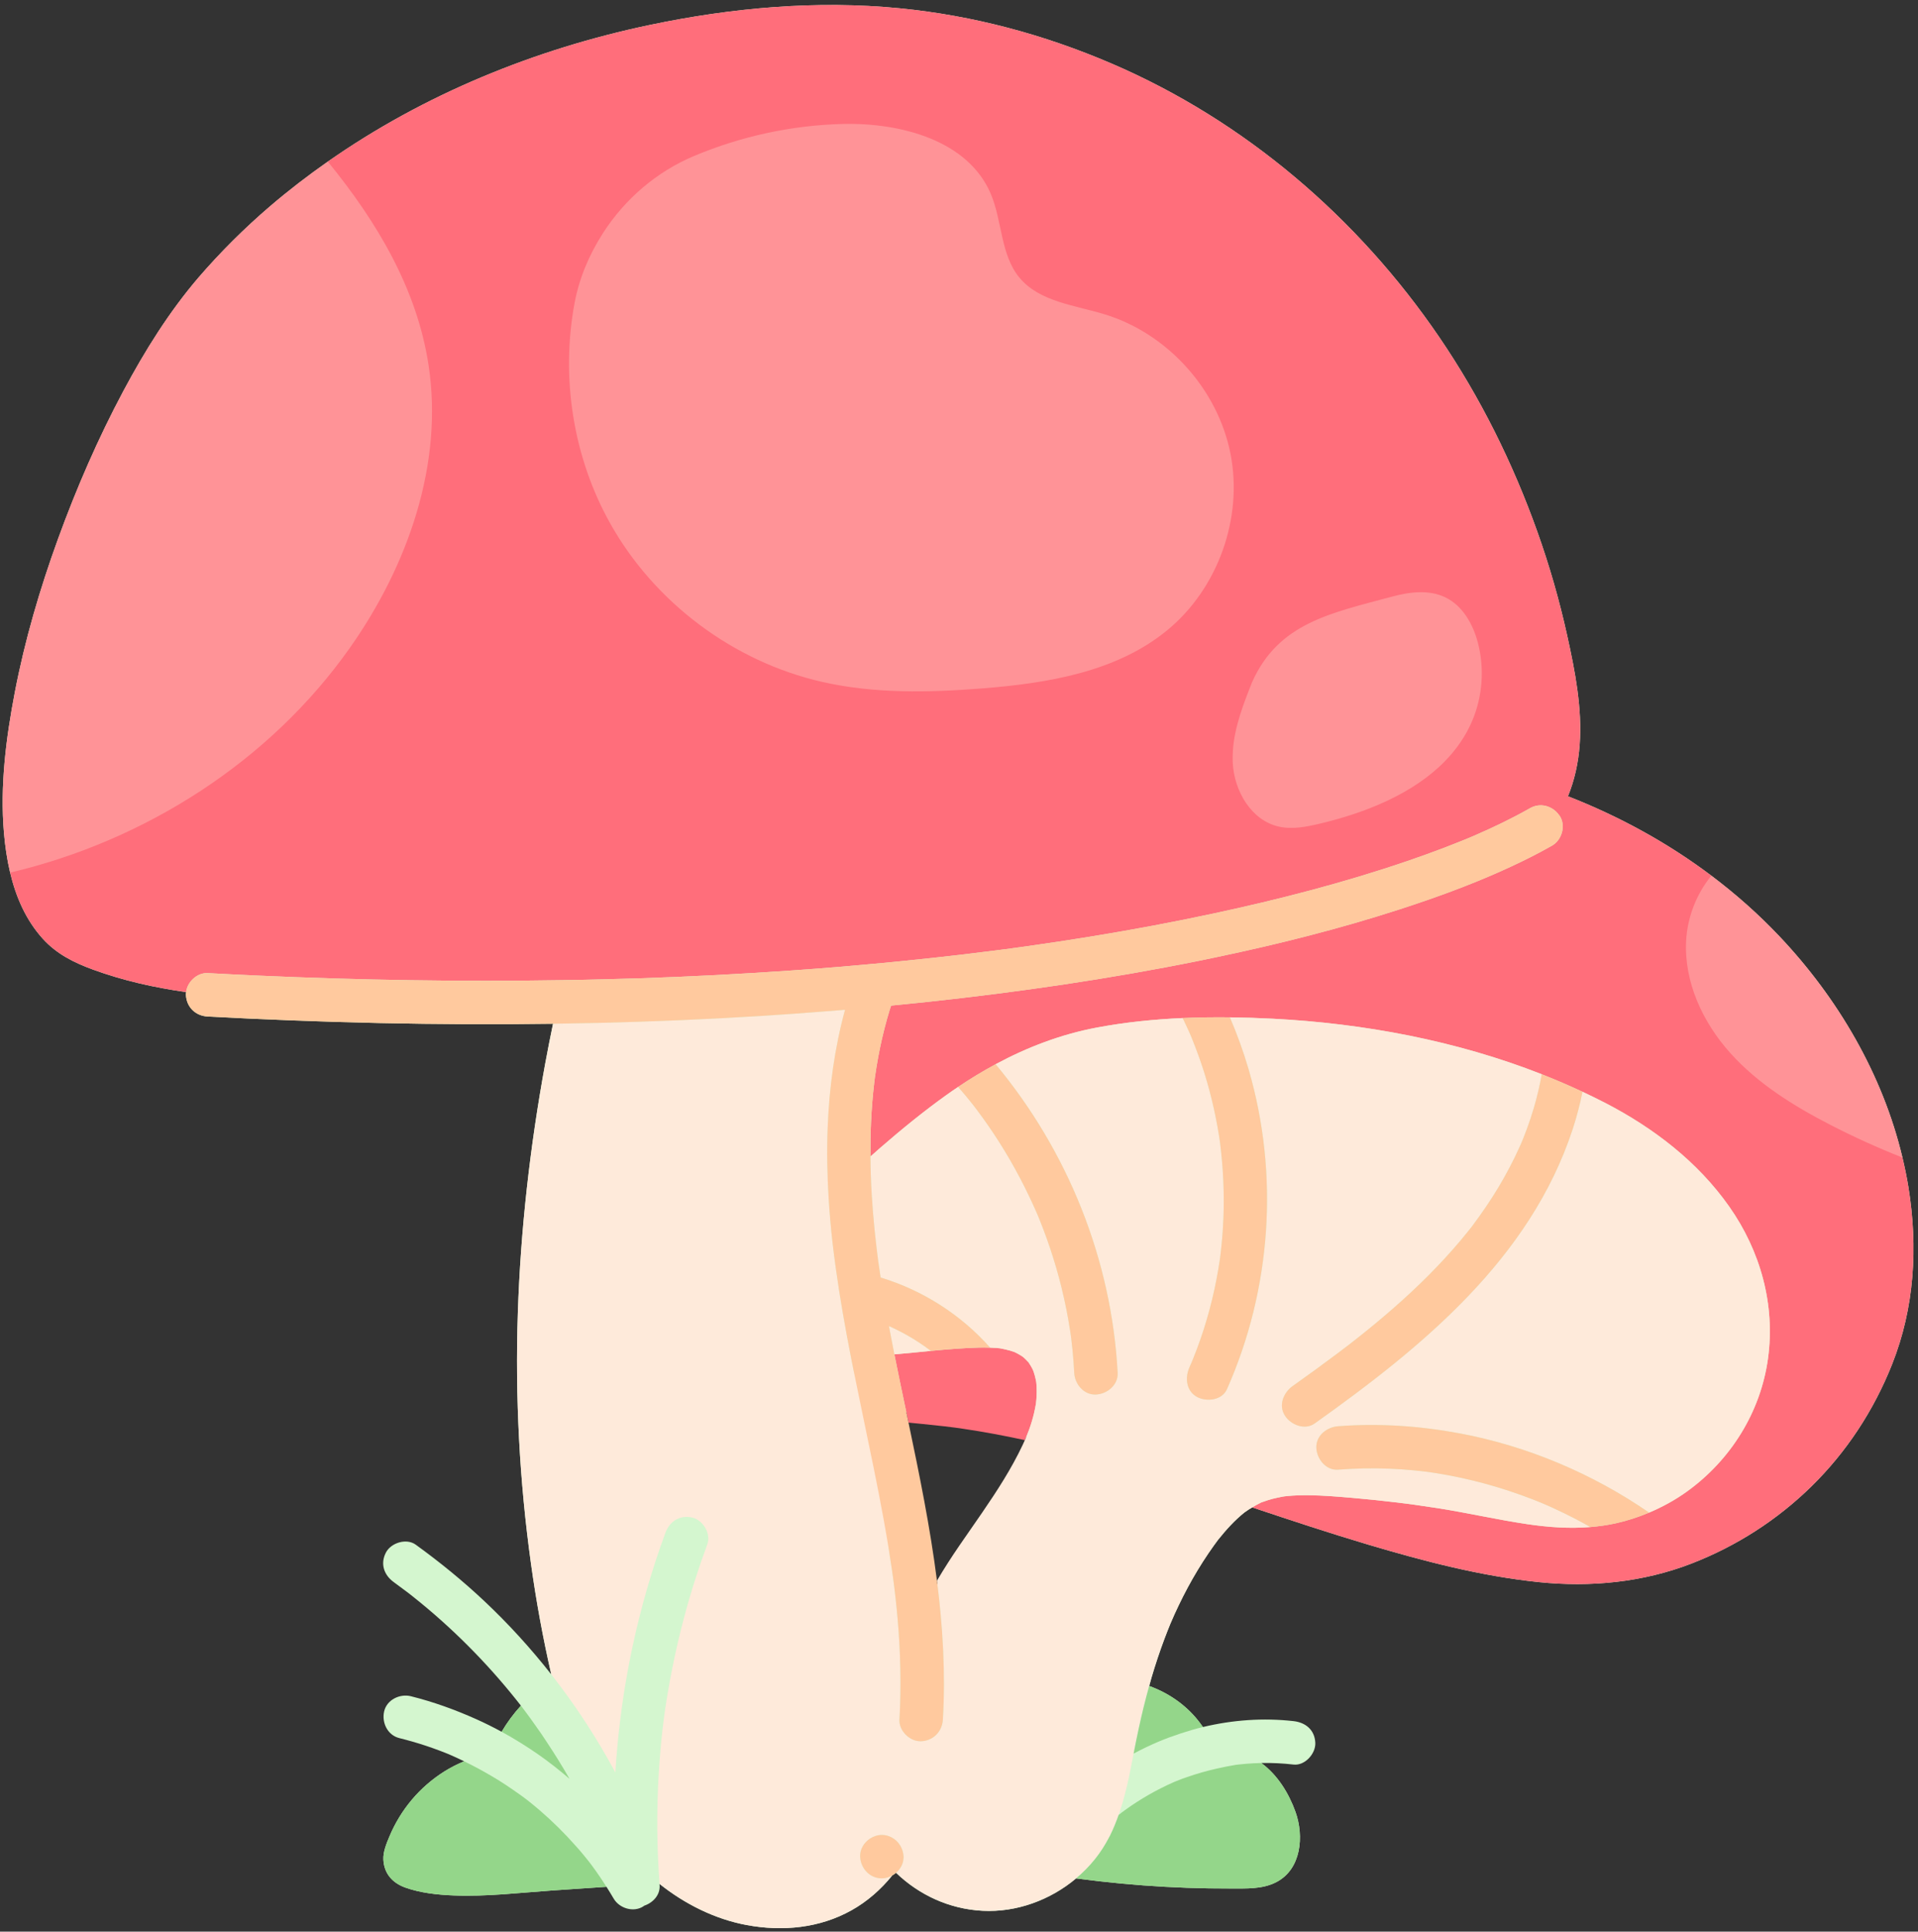 <?xml version="1.0" encoding="UTF-8" standalone="no"?><svg xmlns="http://www.w3.org/2000/svg" xmlns:xlink="http://www.w3.org/1999/xlink" fill="#000000" height="502.2" preserveAspectRatio="xMidYMid meet" version="1" viewBox="-0.7 -1.3 498.7 502.2" width="498.7" zoomAndPan="magnify"><rect x="-0.7" y="-1.3" width="498.7" height="502.2" fill="#333333" stroke="none"/><g><g><g id="change1_1"><path d="M495.51,307.329c-0.416-2.58-0.949-5.135-1.551-7.671c-5.131-21.616-16.816-41.505-32.037-57.577 c-5.448-5.753-11.367-10.985-17.65-15.716c-11.379-8.567-23.981-15.45-37.283-20.646c1.702-4.182,2.699-8.683,3.041-13.363 c0.694-9.502-1.197-19.151-3.236-28.39c-2.029-9.195-4.636-18.264-7.803-27.131c-6.349-17.779-14.81-34.838-25.444-50.448 c-21.156-31.053-50.611-56.302-85.229-71.167c-17.546-7.534-35.941-12.47-54.961-14.351c-21.759-2.152-43.828-0.153-65.178,4.333 c-29.786,6.259-58.673,18.03-83.64,35.514c-5.19,3.635-10.223,7.499-15.046,11.631C62.859,58.029,56.66,64.199,50.952,70.81 c-7.692,8.977-13.992,19.096-19.55,29.502c-6.6,12.36-12.209,25.278-16.996,38.442c-4.732,13.013-8.65,26.368-11.261,39.974 c-2.285,11.913-3.854,24.279-2.823,36.419c0.296,3.479,0.797,6.994,1.611,10.421c1.501,6.318,4.083,12.329,8.519,17.22 c3.602,3.971,8.136,6.21,13.098,8.02c7.811,2.85,15.926,4.66,24.141,5.825c-0.027,0.235-0.065,0.469-0.054,0.706 c0.143,3.194,2.481,5.474,5.645,5.645c29.905,1.61,59.863,2.301,89.809,1.88c-0.716,3.463-1.408,6.931-2.044,10.41 c-3.916,21.395-6.395,43.087-7.11,64.83c-0.716,21.786,0.427,43.568,3.425,65.157c1.341,9.654,3.097,19.256,5.272,28.758 c-5.316-6.769-11.128-13.154-17.413-19.068c-5.611-5.28-11.596-10.153-17.839-14.667c-2.401-1.736-6.393-0.492-7.723,2.025 c-1.545,2.925-0.537,5.87,2.025,7.723c1.225,0.886,2.437,1.79,3.642,2.703c0.064,0.048,0.114,0.087,0.164,0.124 c0.026,0.021,0.052,0.042,0.09,0.072c0.329,0.261,0.661,0.518,0.99,0.779c0.658,0.522,1.312,1.049,1.962,1.58 c2.47,2.021,4.881,4.113,7.231,6.272c4.7,4.319,9.153,8.905,13.335,13.727c0.991,1.142,1.966,2.297,2.926,3.466 c0.427,0.519,0.85,1.041,1.27,1.565c0.263,0.328,0.524,0.656,0.784,0.986c0.063,0.08,0.41,0.523,0.602,0.768 c0.018,0.024,0.041,0.053,0.062,0.081c-1.895,2.072-3.578,4.339-5.012,6.779c-2.166-1.176-4.372-2.276-6.62-3.282 c-5.495-2.46-11.142-4.503-16.987-5.957c-2.861-0.712-6.255,0.919-6.943,3.942c-0.665,2.921,0.877,6.181,3.942,6.943 c2.331,0.58,4.639,1.24,6.919,1.997c1.139,0.378,2.27,0.778,3.394,1.2c0.524,0.197,1.047,0.398,1.567,0.605 c0.298,0.118,0.594,0.239,0.891,0.358c0.055,0.022,0.079,0.032,0.121,0.049c1.338,0.575,2.659,1.189,3.97,1.824 c-1.792,0.74-3.529,1.617-5.147,2.636c-6.455,4.062-11.384,9.959-14.315,16.977c-0.762,1.824-1.645,3.955-1.541,5.965 c0.188,3.632,2.379,6.065,5.7,7.25c3.964,1.415,8.383,1.879,12.564,2.048c8.569,0.346,17.246-0.717,25.788-1.303 c4.649-0.319,9.3-0.628,13.95-0.942c0.64,1.011,1.27,2.027,1.873,3.061c1.487,2.551,5.163,3.675,7.723,2.025 c0.081-0.052,0.146-0.119,0.223-0.175c2.264-0.753,4.199-2.784,4.006-5.334c-0.008-0.111-0.014-0.223-0.022-0.334 c6.6,5.26,14.42,9.178,22.737,10.712c9.253,1.706,18.866,0.8,27.175-3.848c4.144-2.318,7.669-5.444,10.607-9.068 c0.349-0.197,0.676-0.424,0.98-0.685c5.986,5.758,13.834,9.43,22.496,9.877c8.826,0.455,17.584-2.776,24.303-8.411 c2.066,0.271,4.134,0.519,6.202,0.754c7.53,0.853,15.093,1.415,22.666,1.684c3.787,0.134,7.576,0.195,11.365,0.183 c3.962-0.013,8.178,0.225,11.805-1.639c6.576-3.38,7.26-12.005,5.032-18.252c-1.736-4.87-4.68-9.649-8.906-12.738 c0.018,0,0.036-0.002,0.054-0.002c2.79-0.053,5.576,0.09,8.347,0.405c2.944,0.334,5.77-2.835,5.645-5.645 c-0.15-3.344-2.49-5.286-5.645-5.645c-7.883-0.895-15.868-0.314-23.57,1.531c-0.431-0.602-0.863-1.203-1.331-1.784 c-3.342-4.153-7.769-7.125-12.646-8.89c0.203-0.727,0.391-1.458,0.605-2.182c1.008-3.413,2.129-6.793,3.382-10.124 c0.256-0.682,0.518-1.362,0.786-2.04c0.201-0.508,0.409-1.012,0.611-1.52c0.022-0.055,0.09-0.22,0.143-0.35 c0.679-1.611,1.405-3.204,2.161-4.78c1.49-3.108,3.121-6.149,4.903-9.1c0.892-1.477,1.822-2.93,2.79-4.358 c0.46-0.677,0.928-1.349,1.405-2.014c0.255-0.355,0.512-0.709,0.773-1.06c0.132-0.179,0.266-0.358,0.401-0.536 c2.047-2.55,4.237-4.988,6.797-7.037c0.046-0.032,0.082-0.057,0.14-0.098c0.346-0.241,0.69-0.484,1.043-0.714 c0.279-0.182,0.574-0.339,0.859-0.51c9.979,3.332,19.964,6.65,30.049,9.649c14.528,4.32,29.354,8.216,44.465,9.777 c13.415,1.386,27.047,0.062,39.671-4.819c11.656-4.508,22.279-11.322,31.21-20.078c9.163-8.985,16.219-19.789,20.952-31.696 C497.116,338.671,498.023,322.915,495.51,307.329z M264.274,378.369c-6.943,10.545-13.933,21.067-20.753,31.694 c-0.674,1.05-2.299,0.628-2.337-0.633c-0.11-3.559-0.794-7.048-1.388-10.548c-0.577-3.403-0.961-6.833-1.414-10.254 c-0.506-3.814-1.005-7.675-1.896-11.421c-0.428-1.797-0.966-3.565-1.462-5.344c-0.37-1.325-0.47-3.023-1.288-4.153 c-0.948-1.312,1.229-2.563,2.166-1.266c0.065,0.089,0.1,0.192,0.157,0.285c0.244-0.035,0.505-0.011,0.778,0.155 c2.747,1.674,6.74,1.577,9.856,1.835c2.38,0.197,4.766,0.313,7.145,0.518c3.358,0.288,7.033,0.474,10.205,1.702 c1.011,0.391,2.13,0.978,2.364,2.138C266.771,374.875,265.191,376.976,264.274,378.369z" fill="#d4f6cf"/></g><g id="change2_1"><path d="M491.247,353.437c-4.733,11.907-11.789,22.712-20.952,31.696c-8.93,8.756-19.553,15.57-31.21,20.078 c-12.624,4.881-26.256,6.205-39.671,4.819c-15.111-1.561-29.937-5.457-44.465-9.777c-10.085-2.999-20.07-6.316-30.049-9.649 c0.365-0.22,0.722-0.451,1.098-0.652c0.299-0.16,0.606-0.301,0.905-0.46c0.137-0.073,0.229-0.124,0.302-0.167 c0.085-0.028,0.188-0.062,0.332-0.114c0.859-0.305,1.719-0.596,2.601-0.829c0.882-0.233,1.775-0.393,2.668-0.577 c0.074-0.015,0.286-0.048,0.429-0.071c0.263-0.031,0.527-0.062,0.791-0.087c1.838-0.177,3.688-0.229,5.534-0.209 c3.744,0.04,7.486,0.355,11.214,0.673c3.946,0.337,7.887,0.744,11.819,1.219c0.907,0.11,1.814,0.223,2.721,0.34 c0.129,0.017,0.711,0.093,0.862,0.112c0.32,0.043,0.64,0.087,0.959,0.132c2.012,0.279,4.021,0.577,6.028,0.892 c7.808,1.227,15.523,3.011,23.34,4.162c5.468,0.805,10.885,1.185,16.305,0.739c2.225-0.183,4.45-0.491,6.679-0.988 c2.92-0.651,5.807-1.592,8.599-2.767c3.465-1.458,6.782-3.284,9.797-5.451c11.387-8.184,19.188-20.641,21.108-34.595 c1.929-14.026-1.96-27.977-10.075-39.516c-8.183-11.635-19.602-20.392-32.153-26.898c-1.978-1.025-3.982-1.998-5.999-2.945 c-3.48-1.634-7.017-3.152-10.6-4.56c-22.222-8.735-46.248-13.226-69.939-14.433c-3.694-0.188-7.414-0.313-11.142-0.357 c-4.093-0.049-8.196,0.006-12.291,0.186c-7.503,0.33-14.979,1.088-22.306,2.468c-9.299,1.751-18.076,5.096-26.317,9.533 c-3.339,1.798-6.59,3.775-9.75,5.902c-1.039,0.699-2.072,1.408-3.092,2.138c-5.956,4.264-11.64,8.909-17.171,13.709 c-0.851,0.738-1.691,1.492-2.533,2.243c-0.024-2.931,0.019-5.863,0.15-8.791c0.156-3.479,0.43-6.953,0.839-10.412 c0.043-0.363,0.092-0.724,0.133-1.087c0.008-0.071,0.012-0.11,0.015-0.139c0.01-0.065,0.021-0.141,0.038-0.257 c0.131-0.901,0.265-1.8,0.412-2.698c0.264-1.612,0.561-3.22,0.891-4.82c0.696-3.368,1.542-6.706,2.551-9.995 c0.107-0.348,0.235-0.69,0.346-1.037c3.165-0.307,6.329-0.625,9.491-0.965c23.581-2.537,47.094-5.939,70.346-10.637 c1.605-0.324,3.208-0.662,4.81-0.998c16.041-3.369,31.969-7.371,47.564-12.423c8.988-2.912,17.949-6.154,26.599-10.033 c3.324-1.491,6.606-3.067,9.82-4.767c1.076-0.569,2.144-1.155,3.202-1.757c2.568-1.461,3.664-5.181,2.025-7.723 c-0.07-0.108-0.158-0.197-0.234-0.299c-1.729-2.356-4.856-3.223-7.489-1.725c-4.673,2.658-9.529,4.985-14.461,7.12 c-0.31,0.134-0.621,0.267-0.932,0.4c-0.747,0.311-1.494,0.621-2.243,0.926c-1.484,0.602-2.974,1.189-4.47,1.761 c-3.259,1.248-6.543,2.43-9.845,3.558c-16.42,5.607-33.266,9.951-50.224,13.591c-10.479,2.249-21.019,4.214-31.596,5.946 c-5.777,0.946-11.565,1.823-17.363,2.636c-1.211,0.17-2.422,0.335-3.633,0.5c-0.276,0.036-1.442,0.193-1.644,0.219 c-0.84,0.111-1.681,0.22-2.522,0.328c-3.03,0.39-6.063,0.762-9.097,1.119c-4.893,0.575-9.793,1.095-14.695,1.59 c-0.887,0.089-1.774,0.179-2.662,0.266c-0.727,0.071-1.453,0.149-2.181,0.218c-2.034,0.194-4.07,0.374-6.105,0.556 c-0.19,0.017-0.381,0.034-0.571,0.051c-0.242,0.021-0.484,0.043-0.726,0.065c-1.592,0.139-3.184,0.286-4.776,0.417 c-4.014,0.332-8.03,0.632-12.048,0.915c-13.139,0.925-26.296,1.6-39.459,2.042c-2.887,0.097-5.775,0.169-8.663,0.244 c-1.943,0.051-3.885,0.101-5.828,0.142c-1.936,0.041-3.873,0.071-5.81,0.103c-26.362,0.428-52.737-0.001-79.075-1.18 c-4.408-0.197-8.815-0.416-13.221-0.653c-2.714-0.146-5.289,2.268-5.59,4.938c-8.216-1.166-16.33-2.975-24.141-5.825 c-4.961-1.81-9.495-4.048-13.098-8.02c-4.436-4.891-7.018-10.902-8.519-17.22c-0.814-3.427-1.316-6.943-1.611-10.421 c-1.031-12.14,0.538-24.505,2.823-36.419c2.61-13.606,6.528-26.961,11.261-39.974c4.787-13.163,10.396-26.082,16.996-38.442 c5.557-10.406,11.858-20.525,19.55-29.502c5.707-6.611,11.907-12.781,18.539-18.464c4.823-4.132,9.856-7.997,15.046-11.631 c24.967-17.484,53.853-29.254,83.64-35.514c21.35-4.486,43.419-6.485,65.178-4.333c19.02,1.881,37.415,6.817,54.961,14.351 c34.618,14.865,64.074,40.114,85.229,71.167c10.634,15.609,19.095,32.669,25.444,50.448c3.167,8.868,5.774,17.936,7.803,27.131 c2.039,9.239,3.931,18.888,3.236,28.39c-0.342,4.68-1.339,9.181-3.041,13.363c13.302,5.196,25.904,12.079,37.283,20.646 c6.284,4.731,12.202,9.963,17.65,15.716c15.222,16.072,26.906,35.96,32.037,57.577c0.602,2.536,1.135,5.091,1.551,7.671 C498.023,322.915,497.116,338.671,491.247,353.437z M268.725,357.942c-0.042-0.214-0.095-0.457-0.107-0.519 c-0.145-0.701-0.329-1.396-0.559-2.073c-0.028-0.081-0.059-0.161-0.088-0.241c-0.052-0.121-0.173-0.411-0.25-0.561 c-0.293-0.57-0.631-1.104-0.983-1.638c-0.027-0.041-0.033-0.054-0.054-0.087c-0.04-0.034-0.07-0.058-0.134-0.118 c-0.265-0.251-0.502-0.532-0.768-0.784c-0.123-0.116-0.419-0.364-0.503-0.445c-0.119-0.082-0.234-0.169-0.355-0.247 c-0.594-0.386-1.214-0.711-1.85-1.018c-0.03-0.009-0.046-0.015-0.08-0.026c-0.366-0.119-0.726-0.247-1.095-0.355 c-0.826-0.242-1.658-0.399-2.499-0.571c-0.031-0.006-0.071-0.013-0.114-0.019c-0.1-0.009-0.18-0.017-0.239-0.023 c-0.247-0.025-0.494-0.052-0.741-0.072c-0.521-0.041-1.043-0.054-1.565-0.073c-1.011-0.035-2.023-0.047-3.035-0.018 c-4.125,0.117-8.255,0.469-12.38,0.862c-3.165,0.302-6.326,0.627-9.479,0.9c0.935,4.685,1.914,9.362,2.897,14.038 c0.259,1.232,0.518,2.467,0.777,3.701c1.24,0.122,2.48,0.244,3.72,0.367c1.876,0.186,3.751,0.379,5.623,0.598 c0.857,0.1,1.712,0.207,2.568,0.316c0.126,0.016,0.227,0.029,0.315,0.04c0.043,0.007,0.097,0.015,0.168,0.025 c0.565,0.084,1.132,0.16,1.698,0.243c5.42,0.799,10.807,1.804,16.16,2.969c0.071-0.158,0.146-0.314,0.215-0.473 c0.047-0.106,0.169-0.402,0.246-0.588c0.218-0.542,0.435-1.084,0.634-1.633c0.494-1.358,0.914-2.742,1.254-4.146 c0.199-0.822,0.356-1.65,0.509-2.481c0.011-0.058,0.016-0.088,0.025-0.134c0.042-0.364,0.083-0.728,0.111-1.093 c0.105-1.344,0.121-2.698,0.015-4.042C268.766,358.329,268.746,358.135,268.725,357.942z" fill="#ff6e7b"/></g><g id="change3_1"><path d="M448.916,312.392c8.115,11.539,12.004,25.49,10.075,39.516c-1.919,13.954-9.72,26.412-21.108,34.595 c-3.016,2.167-6.332,3.993-9.797,5.451c-14.717-10.151-31.721-17.334-49.295-20.61c-10.406-1.94-21.024-2.658-31.584-1.842 c-2.937,0.227-5.788,2.433-5.645,5.645c0.128,2.863,2.492,5.888,5.645,5.645c4.408-0.341,8.831-0.433,13.25-0.259 c2.166,0.085,4.33,0.232,6.488,0.439c1.079,0.104,2.156,0.222,3.232,0.356c0.161,0.02,0.322,0.041,0.483,0.061 c0.033,0.005,0.05,0.007,0.088,0.013c0.613,0.09,1.226,0.179,1.837,0.276c8.65,1.369,17.145,3.695,25.304,6.874 c0.506,0.197,1.011,0.397,1.514,0.601c0.159,0.064,0.918,0.379,1.13,0.465c0.045,0.019,0.084,0.036,0.1,0.043 c0.285,0.124,0.57,0.247,0.854,0.371c0.497,0.219,0.993,0.441,1.488,0.666c2.049,0.932,4.073,1.918,6.069,2.959 c1.267,0.661,2.519,1.35,3.763,2.053c-5.42,0.446-10.837,0.066-16.305-0.739c-7.817-1.152-15.532-2.935-23.34-4.162 c-2.007-0.315-4.016-0.613-6.028-0.892c-0.32-0.045-0.639-0.089-0.959-0.132c-0.151-0.019-0.733-0.095-0.862-0.112 c-0.907-0.117-1.814-0.23-2.721-0.34c-3.932-0.475-7.873-0.881-11.819-1.219c-3.728-0.319-7.47-0.634-11.214-0.673 c-1.846-0.02-3.695,0.032-5.534,0.209c-0.264,0.025-0.527,0.056-0.791,0.087c-0.143,0.023-0.354,0.056-0.429,0.071 c-0.893,0.183-1.786,0.344-2.668,0.577c-0.882,0.233-1.742,0.524-2.601,0.829c-0.145,0.052-0.247,0.086-0.332,0.114 c-0.072,0.042-0.165,0.094-0.302,0.167c-0.299,0.159-0.606,0.3-0.905,0.46c-0.376,0.201-0.733,0.432-1.098,0.652 c-0.285,0.172-0.58,0.328-0.859,0.51c-0.353,0.231-0.697,0.473-1.043,0.714c-0.059,0.041-0.095,0.066-0.14,0.098 c-2.561,2.049-4.75,4.487-6.797,7.037c-0.135,0.178-0.268,0.357-0.401,0.536c-0.26,0.352-0.518,0.705-0.773,1.06 c-0.477,0.665-0.945,1.337-1.405,2.014c-0.968,1.428-1.898,2.881-2.79,4.358c-1.782,2.951-3.412,5.992-4.903,9.1 c-0.756,1.576-1.482,3.169-2.161,4.78c-0.053,0.13-0.121,0.295-0.143,0.35c-0.202,0.507-0.411,1.012-0.611,1.52 c-0.268,0.678-0.529,1.358-0.786,2.04c-1.252,3.331-2.373,6.711-3.382,10.124c-0.214,0.725-0.402,1.455-0.605,2.182 c-0.512,1.831-0.994,3.67-1.445,5.515c-0.45,1.843-0.877,3.691-1.277,5.546c-0.468,2.168-0.914,4.341-1.329,6.522 c-0.044,0.234-0.094,0.467-0.138,0.701c-0.973,5.173-2.016,10.311-3.753,15.246c-0.632,1.796-1.351,3.566-2.2,5.299 c-0.152,0.31-0.329,0.604-0.49,0.909c-0.983,1.855-2.129,3.614-3.434,5.249c-1.474,1.846-3.141,3.532-4.952,5.051 c-6.719,5.635-15.477,8.866-24.303,8.411c-8.662-0.447-16.51-4.119-22.496-9.877c0.998-0.858,1.706-2.023,1.89-3.332 c0.04-0.286,0.077-0.572,0.064-0.869c-0.096-2.145-1.292-4.037-3.081-4.988c-0.761-0.405-1.619-0.657-2.563-0.657 c-1.107,0-2.197,0.365-3.119,0.982c-1.538,1.029-2.611,2.757-2.525,4.662c0.068,1.516,0.681,2.914,1.664,3.941 c1,1.044,2.385,1.704,3.98,1.704c0.952,0,1.879-0.292,2.71-0.759c-2.938,3.624-6.464,6.751-10.607,9.068 c-8.309,4.647-17.922,5.554-27.175,3.848c-8.317-1.534-16.137-5.453-22.737-10.712c-0.005-0.073-0.009-0.146-0.014-0.219 c-0.137-1.87-0.244-3.743-0.332-5.616c-0.033-0.695-0.067-1.39-0.093-2.085c-0.044-1.183-0.074-2.367-0.098-3.551 c-0.036-1.707-0.054-3.413-0.049-5.12c0.019-6.231,0.303-12.461,0.871-18.67c0.07-0.763,0.139-1.491,0.209-2.197 c0.362-3.646,0.745-6.643,1.284-10.027c0.211-1.327,0.447-2.712,0.715-4.221c0.286-1.611,0.595-3.217,0.918-4.82 c0.85-4.219,1.823-8.413,2.927-12.574c1.723-6.495,3.762-12.902,6.088-19.206c1.024-2.775-1.143-6.306-3.942-6.943 c-3.194-0.728-5.847,0.971-6.943,3.942c-3.538,9.588-6.376,19.438-8.524,29.439c-0.113,0.528-0.23,1.056-0.339,1.584 c-0.394,1.903-0.755,3.812-1.099,5.724c-0.209,1.164-0.413,2.329-0.603,3.497c-0.124,0.763-0.241,1.528-0.357,2.293 c-0.658,4.331-1.186,8.681-1.585,13.043c-0.205,2.246-0.386,4.495-0.522,6.745c-2.3-4.282-4.777-8.466-7.42-12.542 c-0.629-0.971-1.27-1.934-1.918-2.893c-1.054-1.557-2.132-3.097-3.235-4.62c-1.102-1.522-2.228-3.027-3.379-4.513 c-0.237-0.307-0.469-0.617-0.708-0.922c-2.175-9.502-3.931-19.104-5.272-28.758c-2.998-21.589-4.141-43.371-3.425-65.157 c0.714-21.743,3.194-43.435,7.11-64.83c0.637-3.479,1.328-6.947,2.044-10.41c1.925-0.027,3.85-0.071,5.775-0.108 c1.929-0.036,3.858-0.062,5.787-0.108c0.072-0.002,0.143-0.002,0.215-0.004c14.256-0.342,28.508-0.942,42.741-1.836 c5.52-0.347,11.035-0.751,16.549-1.189c1.621-0.129,3.242-0.247,4.862-0.384c-2.726,9.982-4.116,20.248-4.516,30.597 c-0.239,6.18-0.127,12.388,0.263,18.582c0.239,3.791,0.568,7.577,0.997,11.346c0.257,2.255,0.552,4.504,0.864,6.749 c0.535,3.858,1.142,7.703,1.805,11.538c0.678,3.921,1.405,7.833,2.171,11.738c0.226,1.152,0.457,2.303,0.688,3.453 c0.15,1.076,1.721,2.351,1.882,3.425c0.417,2.775,1.951,6.342,2.44,9.104c0.018,0.102-0.018-0.102,0,0 c0.949,5.328,2.255,9.269,3.453,14.547c0.823,3.624,0.655,7.894,1.594,11.485c0.441,2.435-0.724,4.872-0.326,7.315 c0.291,1.786,0.568,3.574,0.83,5.364c0.14,0.957,0.276,1.915,0.405,2.875c0.013,0.102,0.029,0.226,0.051,0.398 c0.076,0.597,0.152,1.194,0.225,1.791c0.449,3.68,0.82,7.369,1.091,11.067c0.162,2.203,0.276,4.408,0.361,6.614 c0.047,1.216,0.077,2.432,0.1,3.649c0.08,4.296,0.021,8.594-0.231,12.886c-0.131,2.228,1.485,4.38,3.542,5.247 c0.669,0.282,1.385,0.429,2.102,0.397c1.33-0.06,2.481-0.513,3.404-1.23c1.301-1.012,2.132-2.564,2.241-4.414 c0.711-12.095-0.021-24.134-1.538-36.102c1.822-3.105,3.785-6.14,5.821-9.117c3.911-5.719,7.989-11.33,11.599-17.247 c1.768-2.899,3.422-5.871,4.869-8.944c0.193-0.409,0.378-0.823,0.563-1.236c0.071-0.158,0.146-0.314,0.215-0.473 c0.047-0.106,0.169-0.402,0.246-0.588c0.218-0.542,0.435-1.084,0.634-1.633c0.494-1.358,0.914-2.742,1.254-4.146 c0.199-0.822,0.356-1.65,0.509-2.481c0.011-0.058,0.016-0.088,0.025-0.134c0.042-0.364,0.083-0.728,0.111-1.093 c0.105-1.344,0.121-2.698,0.015-4.042c-0.014-0.194-0.034-0.388-0.055-0.581c-0.042-0.214-0.095-0.457-0.107-0.519 c-0.145-0.701-0.329-1.396-0.559-2.073c-0.028-0.081-0.059-0.161-0.088-0.241c-0.052-0.121-0.173-0.411-0.25-0.561 c-0.293-0.57-0.631-1.104-0.983-1.638c-0.027-0.041-0.033-0.054-0.054-0.087c-0.04-0.034-0.07-0.058-0.134-0.118 c-0.265-0.251-0.502-0.532-0.768-0.784c-0.123-0.116-0.419-0.364-0.503-0.445c-0.119-0.082-0.234-0.169-0.355-0.247 c-0.594-0.386-1.214-0.711-1.85-1.018c-0.03-0.009-0.046-0.015-0.08-0.026c-0.366-0.119-0.726-0.247-1.095-0.355 c-0.826-0.242-1.658-0.399-2.499-0.571c-0.031-0.006-0.071-0.013-0.114-0.019c0.066,0.006,0.122,0.012,0.209,0.02 c-0.071-0.006-0.143-0.013-0.214-0.021c-0.251-0.036-0.6-0.06-0.234-0.022c-0.247-0.025-0.494-0.052-0.741-0.072 c-0.521-0.041-1.043-0.054-1.565-0.073c-7.578-8.572-17.526-14.922-28.47-18.241c-0.212-1.389-0.419-2.778-0.612-4.17 c-0.011-0.083-0.049-0.371-0.066-0.506c0.008,0.06,0.02,0.156,0.044,0.339c-0.048-0.371-0.097-0.742-0.144-1.112 c-0.095-0.742-0.186-1.485-0.275-2.227c-0.188-1.578-0.362-3.158-0.521-4.74c-0.308-3.065-0.559-6.136-0.74-9.212 c-0.194-3.271-0.305-6.548-0.331-9.825c0.842-0.751,1.682-1.505,2.533-2.243c5.531-4.799,11.215-9.444,17.171-13.709 c1.02-0.73,2.053-1.439,3.092-2.138c0.727,0.837,1.458,1.671,2.163,2.526c0.522,0.634,1.038,1.272,1.547,1.916 c-0.015-0.018,0.271,0.346,0.456,0.581c0.18,0.238,0.693,0.91,0.767,1.008c2.069,2.759,4.029,5.601,5.875,8.515 c3.784,5.972,7.059,12.243,9.864,18.73c0.003,0.006,0.004,0.009,0.006,0.015c0.188,0.456,0.375,0.911,0.559,1.369 c0.307,0.762,0.606,1.527,0.898,2.294c0.642,1.689,1.251,3.39,1.823,5.104c1.092,3.271,2.057,6.584,2.886,9.931 c0.948,3.824,1.721,7.692,2.31,11.588c0.049,0.325,0.094,0.65,0.144,0.974c0.02,0.141,0.033,0.235,0.044,0.315 c0.027,0.209,0.054,0.417,0.08,0.626c0.121,0.978,0.23,1.957,0.327,2.937c0.195,1.962,0.338,3.928,0.443,5.897 c0.156,2.944,2.485,5.786,5.645,5.645c2.925-0.131,5.811-2.486,5.645-5.645c-1.553-29.381-12.937-57.653-31.73-80.228 c8.241-4.437,17.018-7.782,26.317-9.533c7.327-1.38,14.803-2.138,22.306-2.468c0.143,0.292,0.299,0.577,0.439,0.87 c0.375,0.785,0.74,1.574,1.096,2.367c0.142,0.318,0.283,0.635,0.422,0.954c0.018,0.042,0.247,0.591,0.348,0.827 c1.207,2.978,2.321,5.987,3.284,9.054c0.99,3.152,1.843,6.347,2.556,9.573c0.338,1.529,0.645,3.064,0.921,4.605 c0.138,0.771,0.268,1.543,0.39,2.316c0.068,0.429,0.134,0.859,0.197,1.29c0.017,0.119,0.07,0.512,0.105,0.777 c0.799,6.409,1.099,12.872,0.848,19.327c-0.125,3.216-0.382,6.427-0.772,9.622c0.004-0.033-0.082,0.613-0.118,0.901 c-0.046,0.312-0.105,0.727-0.102,0.701c-0.116,0.774-0.24,1.547-0.371,2.318c-0.278,1.628-0.59,3.251-0.938,4.865 c-0.769,3.569-1.71,7.101-2.824,10.578c-0.583,1.822-1.214,3.628-1.891,5.417c-0.308,0.813-0.626,1.623-0.954,2.429 c0.019-0.047-0.254,0.605-0.359,0.86c-0.147,0.333-0.452,1.033-0.506,1.153c-1.195,2.692-0.874,6.191,2.025,7.723 c2.455,1.297,6.444,0.856,7.723-2.025c11.557-26.035,13.619-55.803,5.636-83.184c-1.338-4.59-2.973-9.104-4.865-13.505 c3.728,0.044,7.448,0.169,11.142,0.357c23.691,1.207,47.717,5.697,69.939,14.433c-0.516,2.945-1.203,5.86-2.045,8.727 c-0.547,1.862-1.158,3.704-1.829,5.524c-0.306,0.83-0.623,1.655-0.953,2.475c-0.022,0.053-0.334,0.8-0.391,0.945 c-0.163,0.377-0.327,0.754-0.496,1.129c-1.637,3.648-3.502,7.193-5.558,10.621c-2.059,3.434-4.327,6.72-6.716,9.931 c-0.069,0.092-0.124,0.168-0.172,0.232c-0.022,0.028-0.046,0.058-0.079,0.099c-0.28,0.352-0.556,0.707-0.837,1.058 c-0.633,0.792-1.277,1.576-1.928,2.353c-1.361,1.622-2.76,3.211-4.193,4.769c-5.615,6.104-11.74,11.721-18.127,17.006 c-1.709,1.414-3.437,2.805-5.181,4.176c-0.436,0.343-0.874,0.685-1.311,1.026c-0.125,0.097-0.213,0.167-0.287,0.224 c-0.078,0.06-0.179,0.137-0.328,0.25c-0.956,0.731-1.913,1.458-2.875,2.181c-3.77,2.831-7.592,5.591-11.435,8.323 c-2.401,1.707-3.778,5.003-2.025,7.723c1.536,2.383,5.149,3.855,7.723,2.025c27.929-19.855,56.036-42.797,67.099-76.546 c1.038-3.167,1.884-6.409,2.544-9.692c2.017,0.947,4.021,1.92,5.999,2.945C429.314,292,440.733,300.757,448.916,312.392z M236.727,346.767c-2.026-1.241-4.134-2.329-6.299-3.305c0.458,2.454,0.928,4.905,1.417,7.354c3.153-0.273,6.315-0.598,9.479-0.9 c-0.015-0.012-0.029-0.024-0.043-0.036c-0.029-0.023-0.043-0.035-0.069-0.056c-0.488-0.366-0.979-0.728-1.477-1.079 C238.754,348.054,237.75,347.394,236.727,346.767z" fill="#feeada"/></g><g id="change3_2"><path d="M461.922,242.081c15.222,16.072,26.906,35.96,32.037,57.577 c-6.399-2.543-12.68-5.381-18.799-8.539c-9.527-4.917-18.818-10.677-25.977-18.658c-7.159-7.98-12.036-18.462-11.471-29.168 c0.323-6.123,2.69-12.213,6.559-16.928C450.555,231.096,456.473,236.328,461.922,242.081z M84.538,40.715 c-5.19,3.635-10.223,7.499-15.046,11.631C62.859,58.029,56.66,64.199,50.952,70.81c-7.692,8.977-13.992,19.096-19.55,29.502 c-6.6,12.36-12.209,25.278-16.996,38.442c-4.732,13.013-8.65,26.368-11.261,39.974c-2.285,11.913-3.854,24.279-2.823,36.419 c0.296,3.479,0.797,6.994,1.611,10.421c35.142-8.287,67.507-28.897,88.35-58.456c15.035-21.322,24.398-47.781,20.436-73.568 C107.682,73.766,97.347,56.407,84.538,40.715z M213.034,175.974c13.563,3.092,27.666,2.8,41.534,1.711 c17.074-1.34,35.008-4.263,48.237-15.142c13.164-10.825,19.724-29.112,16.443-45.837c-3.28-16.724-16.263-31.178-32.54-36.229 c-7.902-2.452-17.15-3.258-22.394-9.657c-4.889-5.966-4.395-14.627-7.407-21.728c-5.887-13.878-23.375-18.528-38.445-18.162 c-13.229,0.321-26.384,3.17-38.59,8.278c-9.805,4.103-18.069,11.193-23.813,20.136c-3.556,5.537-6.154,11.667-7.362,18.135 c-3.62,19.386-0.391,40.053,9.252,57.28C169.482,155.366,190.01,170.725,213.034,175.974z M319.833,197.077 c0.381,7.278,4.809,14.885,11.913,16.514c3.508,0.804,7.171,0.088,10.672-0.742c11.883-2.816,24.277-7.745,32.569-16.241 c2.973-3.046,5.432-6.539,7.133-10.573c2.687-6.374,3.194-13.643,1.419-20.328c-1.272-4.791-3.958-9.532-8.418-11.696 c-4.215-2.045-9.222-1.442-13.747-0.229c-16.185,4.337-29.628,6.922-36.489,22.209c-2.267,5.697-4.559,11.583-5.004,17.641 C319.798,194.774,319.772,195.923,319.833,197.077z" fill="#feeada" opacity="0.3"/></g><g id="change4_1"><path d="M248.418,281.288c0.727,0.837,1.458,1.671,2.163,2.526c0.522,0.634,1.038,1.272,1.547,1.916 c-0.015-0.018,0.271,0.346,0.456,0.581c0.18,0.238,0.693,0.91,0.767,1.008c2.069,2.759,4.029,5.601,5.875,8.515 c3.784,5.972,7.059,12.243,9.864,18.73c0.003,0.006,0.004,0.009,0.006,0.015c0.188,0.456,0.375,0.911,0.559,1.369 c0.307,0.762,0.606,1.527,0.898,2.294c0.642,1.689,1.251,3.39,1.823,5.104c1.092,3.271,2.057,6.584,2.886,9.931 c0.948,3.824,1.721,7.692,2.31,11.588c0.049,0.325,0.094,0.65,0.144,0.974c0.02,0.141,0.033,0.235,0.044,0.315 c0.027,0.209,0.054,0.417,0.08,0.626c0.121,0.978,0.23,1.957,0.327,2.937c0.195,1.962,0.338,3.928,0.443,5.897 c0.156,2.944,2.485,5.786,5.645,5.645c2.925-0.131,5.811-2.486,5.645-5.645c-1.553-29.381-12.937-57.653-31.73-80.228 C254.829,277.184,251.579,279.161,248.418,281.288z M269.088,314.56C268.999,314.353,268.691,313.599,269.088,314.56 L269.088,314.56z M323.948,276.703c7.983,27.381,5.921,57.149-5.636,83.184c-1.279,2.881-5.268,3.322-7.723,2.025 c-2.898-1.531-3.22-5.031-2.025-7.723c0.054-0.121,0.36-0.82,0.506-1.153c0.105-0.254,0.378-0.907,0.359-0.86 c0.328-0.806,0.646-1.615,0.954-2.429c0.678-1.789,1.308-3.595,1.891-5.417c1.113-3.477,2.054-7.009,2.824-10.578 c0.348-1.615,0.661-3.237,0.938-4.865c0.132-0.771,0.255-1.544,0.371-2.318c-0.004,0.026,0.056-0.388,0.102-0.701 c0.037-0.288,0.122-0.934,0.118-0.901c0.39-3.195,0.647-6.406,0.772-9.622c0.25-6.455-0.049-12.918-0.848-19.327 c-0.036-0.265-0.088-0.658-0.105-0.777c-0.063-0.431-0.129-0.861-0.197-1.29c-0.122-0.773-0.252-1.545-0.39-2.316 c-0.276-1.541-0.583-3.076-0.921-4.605c-0.713-3.226-1.565-6.421-2.556-9.573c-0.963-3.067-2.077-6.076-3.284-9.054 c-0.1-0.236-0.33-0.786-0.348-0.827c-0.139-0.319-0.28-0.637-0.422-0.954c-0.356-0.793-0.721-1.583-1.096-2.367 c-0.14-0.293-0.296-0.578-0.439-0.87c4.096-0.181,8.199-0.235,12.291-0.186C320.974,267.6,322.609,272.113,323.948,276.703z M341.122,368.786c-2.574,1.83-6.187,0.358-7.723-2.025c-1.753-2.72-0.376-6.016,2.025-7.723 c3.842-2.732,7.665-5.492,11.435-8.323c0.962-0.722,1.919-1.45,2.875-2.181c0.148-0.114,0.249-0.19,0.328-0.25 c0.074-0.058,0.162-0.127,0.287-0.224c0.438-0.341,0.875-0.682,1.311-1.026c1.744-1.371,3.472-2.762,5.181-4.176 c6.386-5.285,12.512-10.902,18.127-17.006c1.433-1.558,2.832-3.147,4.193-4.769c0.652-0.777,1.295-1.561,1.928-2.353 c0.281-0.351,0.557-0.706,0.837-1.058c0.032-0.041,0.056-0.071,0.079-0.099c0.048-0.065,0.104-0.14,0.172-0.232 c2.389-3.211,4.657-6.498,6.716-9.931c2.056-3.429,3.921-6.973,5.558-10.621c0.168-0.375,0.332-0.752,0.496-1.129 c0.058-0.145,0.37-0.891,0.391-0.945c0.33-0.82,0.648-1.645,0.953-2.475c0.671-1.821,1.282-3.663,1.829-5.524 c0.842-2.867,1.529-5.782,2.045-8.727c3.583,1.409,7.12,2.926,10.6,4.56c-0.659,3.282-1.506,6.525-2.544,9.692 C397.158,325.989,369.05,348.931,341.122,368.786z M378.791,371.344c17.573,3.276,34.578,10.459,49.295,20.61 c-2.792,1.175-5.679,2.116-8.599,2.767c-2.229,0.497-4.455,0.804-6.679,0.988c-1.244-0.703-2.496-1.392-3.763-2.053 c-1.996-1.04-4.02-2.027-6.069-2.959c-0.494-0.225-0.99-0.447-1.488-0.666c-0.284-0.125-0.569-0.247-0.854-0.371 c-0.016-0.007-0.055-0.024-0.1-0.043c-0.211-0.086-0.971-0.4-1.13-0.465c-0.503-0.204-1.008-0.404-1.514-0.601 c-8.159-3.179-16.654-5.505-25.304-6.874c-0.612-0.097-1.224-0.186-1.837-0.276c-0.038-0.005-0.055-0.008-0.088-0.013 c-0.161-0.021-0.322-0.041-0.483-0.061c-1.076-0.134-2.153-0.252-3.232-0.356c-2.158-0.207-4.322-0.354-6.488-0.439 c-4.418-0.174-8.841-0.081-13.25,0.259c-3.153,0.244-5.516-2.781-5.645-5.645c-0.144-3.211,2.708-5.418,5.645-5.645 C357.768,368.685,368.385,369.404,378.791,371.344z M228.269,330.83c-0.212-1.389-0.419-2.778-0.612-4.17 c-0.011-0.083-0.049-0.371-0.066-0.506c0.008,0.06,0.02,0.156,0.044,0.339c-0.048-0.371-0.097-0.742-0.144-1.112 c-0.095-0.742-0.186-1.485-0.275-2.227c-0.188-1.578-0.362-3.158-0.521-4.74c-0.308-3.065-0.559-6.136-0.74-9.212 c-0.194-3.271-0.305-6.548-0.331-9.825c-0.024-2.931,0.019-5.863,0.15-8.791c0.156-3.479,0.43-6.953,0.839-10.412 c0.043-0.363,0.092-0.724,0.133-1.087c0.008-0.071,0.012-0.11,0.015-0.139c0.01-0.065,0.021-0.141,0.038-0.257 c0.131-0.901,0.265-1.8,0.412-2.698c0.264-1.612,0.561-3.22,0.891-4.82c0.696-3.368,1.542-6.706,2.551-9.995 c0.107-0.348,0.235-0.69,0.346-1.037c3.165-0.307,6.329-0.625,9.491-0.965c23.581-2.537,47.094-5.939,70.346-10.637 c1.605-0.324,3.208-0.662,4.81-0.998c16.041-3.369,31.969-7.371,47.564-12.423c8.988-2.912,17.949-6.154,26.599-10.033 c3.324-1.491,6.606-3.067,9.82-4.767c1.076-0.569,2.144-1.155,3.202-1.757c2.568-1.461,3.664-5.181,2.025-7.723 c-0.07-0.108-0.158-0.197-0.234-0.299c-1.729-2.356-4.856-3.223-7.489-1.725c-4.673,2.658-9.529,4.985-14.461,7.12 c-0.31,0.134-0.621,0.267-0.932,0.4c-0.747,0.311-1.494,0.621-2.243,0.926c-1.484,0.602-2.974,1.189-4.47,1.761 c-3.259,1.248-6.543,2.43-9.845,3.558c-16.42,5.607-33.266,9.951-50.224,13.591c-10.479,2.249-21.019,4.214-31.596,5.946 c-5.777,0.946-11.565,1.823-17.363,2.636c-1.211,0.17-2.422,0.335-3.633,0.5c-0.276,0.036-1.442,0.193-1.644,0.219 c-0.84,0.111-1.681,0.22-2.522,0.328c-3.03,0.39-6.063,0.762-9.097,1.119c-4.893,0.575-9.793,1.095-14.695,1.59 c-0.887,0.089-1.774,0.179-2.662,0.266c-0.727,0.071-1.453,0.149-2.181,0.218c-2.034,0.194-4.07,0.374-6.105,0.556 c-0.19,0.017-0.381,0.034-0.571,0.051c-0.242,0.021-0.484,0.043-0.726,0.065c-1.592,0.139-3.184,0.286-4.776,0.417 c-4.014,0.332-8.03,0.632-12.048,0.915c-13.139,0.925-26.296,1.6-39.459,2.042c-2.887,0.097-5.775,0.169-8.663,0.244 c-1.943,0.051-3.885,0.101-5.828,0.142c-1.936,0.041-3.873,0.071-5.81,0.103c-26.362,0.428-52.737-0.001-79.075-1.18 c-4.408-0.197-8.815-0.416-13.221-0.653c-2.714-0.146-5.289,2.268-5.59,4.938c-0.027,0.235-0.065,0.469-0.054,0.706 c0.143,3.194,2.481,5.474,5.645,5.645c29.905,1.61,59.863,2.301,89.809,1.88c1.925-0.027,3.85-0.071,5.775-0.108 c1.929-0.036,3.858-0.062,5.787-0.108c0.072-0.002,0.143-0.002,0.215-0.004c14.256-0.342,28.508-0.942,42.741-1.836 c5.52-0.347,11.035-0.751,16.549-1.189c1.621-0.129,3.242-0.247,4.862-0.384c-2.726,9.982-4.116,20.248-4.516,30.597 c-0.239,6.18-0.127,12.388,0.263,18.582c0.239,3.791,0.568,7.577,0.997,11.346c0.257,2.255,0.552,4.504,0.864,6.749 c0.535,3.858,1.142,7.703,1.805,11.538c0.678,3.921,1.405,7.833,2.171,11.738c0.226,1.152,0.457,2.303,0.688,3.453 c0.799,3.976,1.622,7.949,2.451,11.92c1.851,8.865,3.71,17.73,5.325,26.641c0.441,2.435,0.87,4.872,1.268,7.315 c0.291,1.786,0.568,3.574,0.83,5.364c0.14,0.957,0.276,1.915,0.405,2.875c0.013,0.102,0.029,0.226,0.051,0.398 c0.076,0.597,0.152,1.194,0.225,1.791c0.449,3.68,0.82,7.369,1.091,11.067c0.162,2.203,0.276,4.408,0.361,6.614 c0.047,1.216,0.077,2.432,0.1,3.649c0.08,4.296,0.021,8.594-0.231,12.886c-0.131,2.228,1.485,4.38,3.542,5.247 c0.669,0.282,1.385,0.429,2.102,0.397c1.33-0.06,2.481-0.513,3.404-1.23c1.301-1.012,2.132-2.564,2.241-4.414 c0.711-12.095-0.021-24.134-1.538-36.102c-1.75-13.803-4.547-27.511-7.399-41.103c-0.259-1.234-0.518-2.469-0.777-3.701 c-0.983-4.676-1.962-9.353-2.897-14.038c-0.488-2.448-0.959-4.9-1.417-7.354c2.165,0.976,4.273,2.064,6.299,3.305 c1.024,0.627,2.027,1.287,3.008,1.978c0.498,0.352,0.989,0.714,1.477,1.079c0.025,0.021,0.04,0.032,0.069,0.056 c0.015,0.012,0.029,0.024,0.043,0.036c4.125-0.394,8.255-0.745,12.38-0.862c1.011-0.029,2.024-0.017,3.035,0.018 C249.161,340.499,239.213,334.15,228.269,330.83z M241.021,349.67C240.877,349.554,240.785,349.479,241.021,349.67L241.021,349.67 z M234.237,481.399c0.013,0.296-0.024,0.583-0.064,0.869c-0.184,1.308-0.892,2.474-1.89,3.332 c-0.304,0.261-0.631,0.488-0.98,0.685c-0.831,0.468-1.758,0.759-2.71,0.759c-1.596,0-2.98-0.66-3.98-1.704 c-0.984-1.026-1.596-2.424-1.664-3.941c-0.085-1.905,0.988-3.634,2.525-4.662c0.922-0.617,2.012-0.982,3.119-0.982 c0.944,0,1.802,0.252,2.563,0.657C232.946,477.362,234.141,479.254,234.237,481.399z" fill="#ffc99e"/></g><g id="change5_1"><path d="M304.821,461.886c-0.114,0.051-0.229,0.101-0.343,0.151C304.579,461.99,304.727,461.924,304.821,461.886z M320.667,457.53C321.265,457.458,320.944,457.493,320.667,457.53L320.667,457.53z M327.247,457.058 c-1.296,0.026-2.592,0.09-3.884,0.195c-0.617,0.05-1.232,0.109-1.847,0.176c-0.29,0.032-0.579,0.068-0.869,0.103 c-0.061,0.008-0.119,0.017-0.161,0.023c-1.665,0.274-3.311,0.613-4.947,0.985c-2.553,0.581-5.071,1.293-7.551,2.164 c-0.396,0.139-0.797,0.26-1.191,0.408c-0.653,0.244-1.299,0.504-1.947,0.762c0.023-0.01,0.035-0.016,0.06-0.027 c-0.03,0.013-0.06,0.026-0.089,0.039c0.007-0.003,0.015-0.006,0.022-0.009c-0.546,0.246-0.527,0.234-0.366,0.16 c-0.069,0.03-0.137,0.06-0.206,0.091c-1.063,0.473-2.114,0.971-3.151,1.497c-2.144,1.085-4.232,2.282-6.251,3.584 c-1.042,0.672-2.066,1.371-3.07,2.098c-0.439,0.318-0.871,0.645-1.306,0.969c0.761-0.567,0.125-0.074-0.334,0.283 c-0.632,1.796-1.351,3.566-2.2,5.299c-0.152,0.31-0.329,0.604-0.49,0.909c-0.983,1.855-2.129,3.614-3.434,5.249 c-1.474,1.846-3.141,3.532-4.952,5.051c2.066,0.271,4.134,0.519,6.202,0.754c7.53,0.853,15.093,1.415,22.666,1.684 c3.787,0.134,7.576,0.195,11.365,0.183c3.962-0.013,8.178,0.225,11.805-1.639c6.576-3.38,7.26-12.005,5.032-18.252 C334.417,464.926,331.473,460.147,327.247,457.058z M306.288,449.369c1.91-0.627,3.837-1.199,5.79-1.667 c-0.431-0.602-0.863-1.203-1.331-1.784c-3.342-4.153-7.769-7.125-12.646-8.89c-0.512,1.831-0.994,3.67-1.445,5.515 c-0.45,1.843-0.877,3.691-1.277,5.546c-0.468,2.168-0.914,4.341-1.329,6.522c2.116-1.14,4.287-2.181,6.502-3.115 C302.433,450.704,304.351,450.005,306.288,449.369z M153.291,483.838c-0.037-0.05-0.073-0.101-0.11-0.151 c-0.227-0.306-0.456-0.609-0.685-0.912c-0.013-0.017-0.02-0.025-0.034-0.043c-0.795-1.003-1.603-1.995-2.435-2.969 c-0.367-0.43-0.752-0.845-1.127-1.267c-2.863-3.23-5.934-6.275-9.206-9.09c-0.91-0.783-1.835-1.549-2.774-2.298 c-0.218-0.174-0.438-0.347-0.658-0.519c-0.034-0.025-0.055-0.041-0.096-0.072c-0.448-0.337-0.896-0.672-1.349-1.003 c-0.698-0.51-1.411-1-2.122-1.491c-1.265-0.873-2.543-1.727-3.847-2.539c-0.642-0.399-1.296-0.776-1.947-1.16 c-2.255-1.33-4.562-2.569-6.918-3.71c-1.792,0.74-3.529,1.617-5.147,2.636c-6.455,4.062-11.384,9.959-14.315,16.977 c-0.762,1.824-1.645,3.955-1.541,5.965c0.188,3.632,2.379,6.065,5.7,7.25c3.964,1.415,8.383,1.879,12.564,2.048 c8.569,0.346,17.246-0.717,25.788-1.303c4.649-0.319,9.3-0.628,13.95-0.942c-0.858-1.355-1.741-2.695-2.671-4.004 C153.975,484.77,153.635,484.303,153.291,483.838z M139.316,454.876c2.791,1.955,5.478,4.057,8.059,6.285 c-1.859-3.251-3.836-6.434-5.906-9.555c-0.002-0.003-0.004-0.006-0.006-0.009c-0.005-0.008-0.01-0.015-0.015-0.023 c-0.46-0.693-0.912-1.393-1.383-2.08c-0.619-0.904-1.258-1.793-1.894-2.684c-0.291-0.408-0.572-0.822-0.866-1.227 c-0.494-0.679-0.993-1.355-1.497-2.027c-0.202-0.269-0.404-0.537-0.607-0.804c0.02,0.027-0.271-0.352-0.459-0.597 c-1.895,2.072-3.578,4.339-5.012,6.779c1.654,0.898,3.277,1.853,4.878,2.845C136.204,452.767,137.777,453.797,139.316,454.876z M152.537,482.826C152.709,483.047,152.983,483.39,152.537,482.826L152.537,482.826z" fill="#94d68a"/></g></g></g></svg>